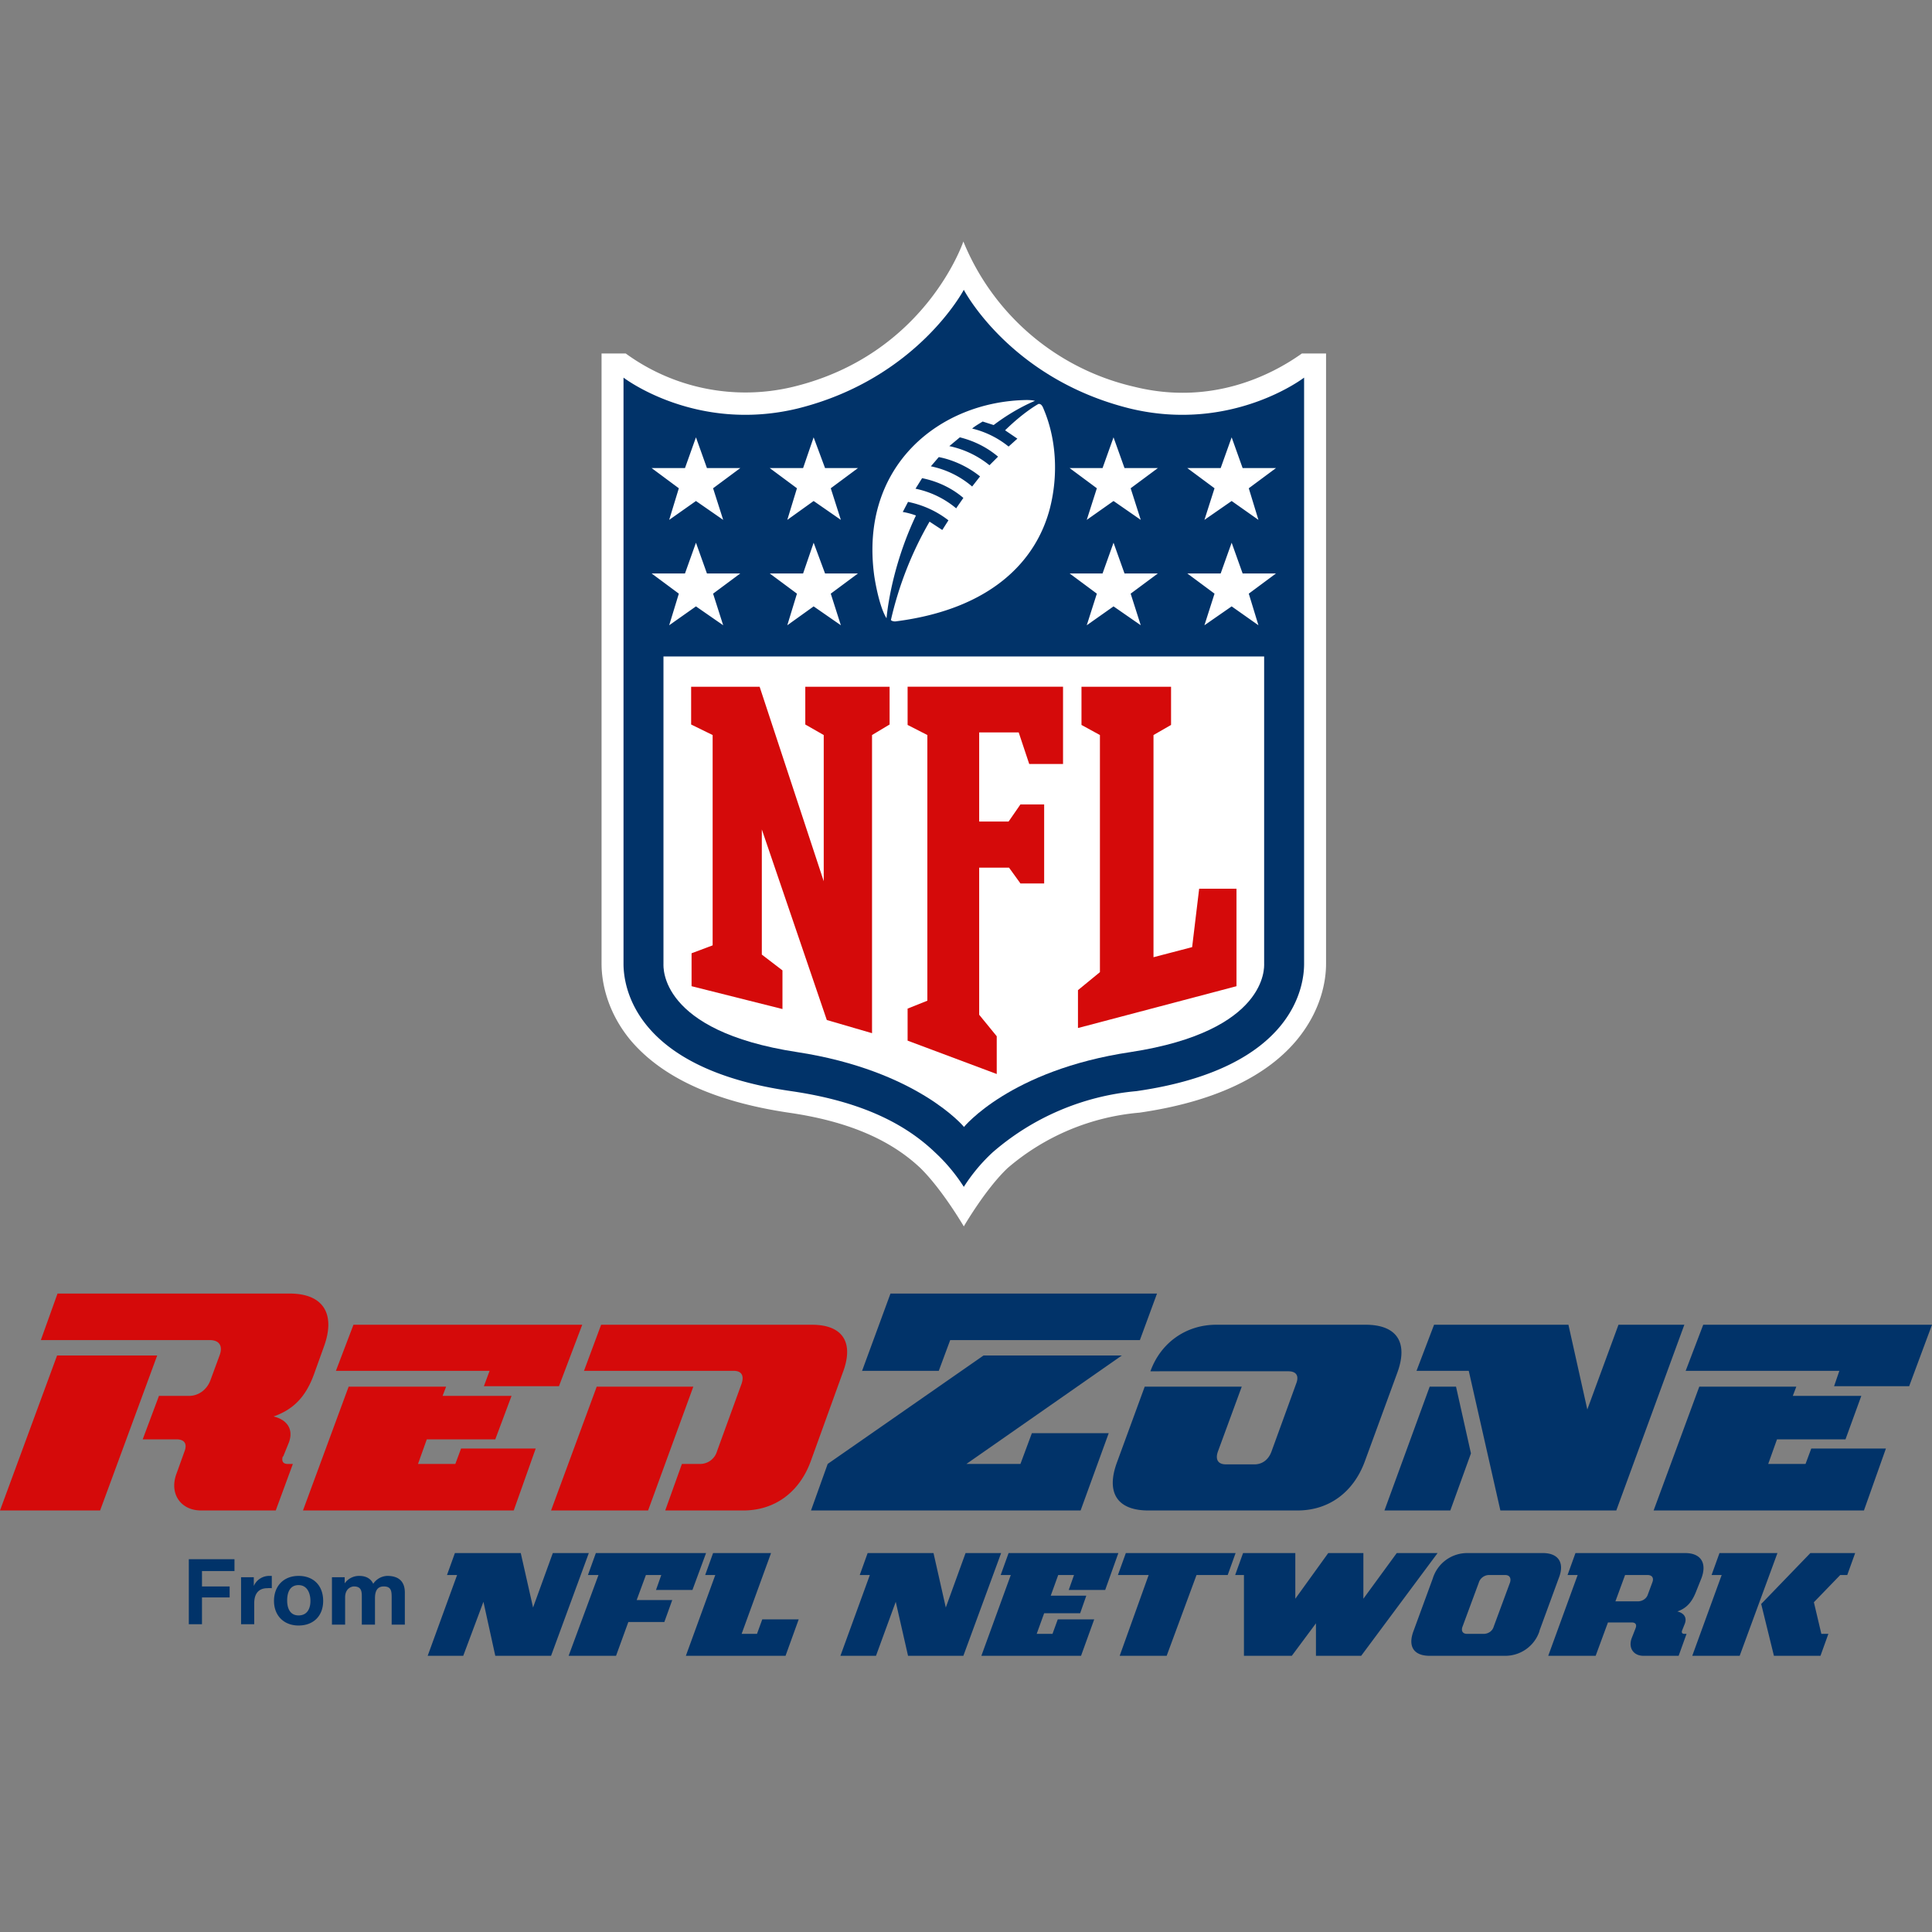 <svg xmlns="http://www.w3.org/2000/svg" fill="none" viewBox="0 0 44 44"><rect x="0" y="0" width="44" height="44" fill="#808080" stroke="none"/><g clip-path="url(#a)"><path fill="#D50A0A" d="m3.58 30.87-1.3 3.53H0l1.3-3.53h2.28Zm2.86 2.3c-.03.1 0 .17.11.17h.12l-.39 1.06h-1.7c-.47 0-.73-.39-.56-.84l.18-.5c.07-.18 0-.28-.18-.28h-.77l.37-.99h.69c.21 0 .4-.14.48-.35l.21-.57c.08-.21 0-.35-.22-.35H.93l.38-1.06H6.6c.75 0 1.05.45.78 1.2l-.23.64c-.2.55-.5.81-.92.96.27.06.47.26.35.59l-.13.32ZM10.16 31.58l-.08.21h1.57l-.37.99H9.72l-.2.56h.85l.13-.35h1.7l-.5 1.41H6.9l1.04-2.82h2.21Zm3.1-1.41-.53 1.4h-1.71l.13-.35h-3.5l.4-1.05h5.2ZM12.55 34.4l1.04-2.82h2.2l-1.03 2.82h-2.2Zm2.6 0 .38-1.06h.4a.4.4 0 0 0 .4-.29l.56-1.54c.06-.18 0-.29-.18-.29H13.3l.39-1.05h4.8c.7 0 .97.4.7 1.1l-.73 2.02c-.26.7-.82 1.11-1.53 1.11h-1.78Z"/><path fill="#013369" d="m25.55 30.87-3.54 2.47h1.23l.26-.7h1.75l-.64 1.76h-6.14l.38-1.06 3.55-2.47h3.16Zm-5.92.36.65-1.77h6.07l-.39 1.06h-4.32l-.26.7h-1.75ZM31.1 30.17c.71 0 .98.4.72 1.1l-.74 2.02c-.26.7-.82 1.11-1.53 1.11h-3.4c-.7 0-.97-.4-.71-1.1l.63-1.72h2.21l-.54 1.47c-.07.19 0 .3.18.3h.65c.17 0 .32-.1.39-.3l.56-1.54c.07-.18 0-.28-.18-.28H26.2c.23-.64.8-1.06 1.5-1.06h3.4ZM33.16 31.58l.34 1.52-.47 1.3h-1.5l1.03-2.82h.6Zm2.56-1.41.43 1.93.71-1.93h1.5l-1.55 4.23h-2.64l-.72-3.18h-1.19l.4-1.05h3.06ZM40.91 31.58l-.08.21h1.56l-.36.99h-1.56l-.2.56h.85l.13-.35h1.7l-.5 1.41h-4.79l1.04-2.82h2.21ZM44 30.17l-.52 1.4h-1.71l.12-.35h-3.5l.4-1.05H44ZM4.29 35.51h1.05v.27H4.6v.35h.63v.25h-.63v.61H4.3v-1.48ZM5.5 35.92h.28v.2c.06-.14.2-.23.35-.23h.06v.28a.54.54 0 0 0-.1 0c-.22 0-.3.15-.3.34v.48h-.3v-1.07ZM6.8 35.89c.34 0 .56.22.56.57 0 .34-.22.56-.56.56-.34 0-.56-.23-.56-.56 0-.34.22-.57.56-.57Zm0 .9c.2 0 .27-.16.27-.33S7 36.1 6.8 36.1s-.26.17-.26.35c0 .17.06.34.26.34ZM7.56 35.92h.29v.14a.4.4 0 0 1 .33-.17c.14 0 .26.05.32.18a.4.4 0 0 1 .32-.18c.23 0 .4.1.4.38V37h-.3v-.6c0-.15 0-.27-.18-.27-.17 0-.2.14-.2.27v.6h-.3v-.6c0-.13.01-.27-.18-.27-.05 0-.2.04-.2.25v.62h-.3v-1.07ZM9.74 37.71l.67-1.84h-.23l.18-.5h1.5l.28 1.24.45-1.24h.82l-.86 2.34h-1.27l-.27-1.23-.46 1.23h-.8ZM16.08 35.37l-.31.84h-.83l.12-.34h-.35l-.21.57h.81l-.18.5h-.82l-.28.77h-1.08l.68-1.84h-.24l.18-.5h2.5ZM17.56 35.37l-.67 1.84h.35l.12-.33h.83l-.3.83h-2.27l.67-1.84h-.23l.18-.5h1.32ZM19.14 37.71l.67-1.84h-.23l.18-.5h1.5l.28 1.24.45-1.24h.81l-.86 2.34h-1.26l-.28-1.23-.45 1.23h-.81ZM25.47 35.37l-.3.84h-.83l.12-.34h-.36l-.17.47h.81l-.14.4h-.82l-.17.47h.36l.12-.33h.83l-.3.83h-2.27l.67-1.84h-.23l.18-.5h2.5ZM25.5 37.71l.66-1.84h-.7l.18-.5h2.5l-.18.5h-.71l-.68 1.84H25.5ZM31.05 35.37v1.04l.76-1.04h.93L31 37.71h-1.03v-.74l-.55.74h-1.09v-1.84h-.2l.18-.5h1.19v1.04l.75-1.04h.8ZM35.06 37.15a.82.82 0 0 1-.78.56h-1.72c-.36 0-.5-.21-.37-.56l.44-1.2a.82.82 0 0 1 .78-.58h1.73c.35 0 .5.22.36.57l-.44 1.2Zm-1.27.06c.1 0 .2-.06.23-.17l.37-1c.03-.1-.01-.17-.11-.17h-.37c-.1 0-.2.07-.23.17l-.37 1c-.04.1 0 .17.1.17h.38ZM38.31 37.13c-.02.05 0 .08.05.08h.05l-.18.5h-.8c-.23 0-.35-.18-.27-.4l.09-.23c.03-.08 0-.13-.09-.13h-.54l-.28.76h-1.08l.67-1.84h-.23l.18-.5h2.5c.35 0 .5.22.37.57l-.12.3c-.1.26-.23.39-.43.46.13.03.23.12.17.28l-.06.15Zm-1.3-1.26-.22.6h.51c.1 0 .2-.06.23-.16l.1-.27c.04-.1 0-.17-.11-.17h-.5ZM40.48 35.37l-.86 2.34h-1.08l.67-1.84h-.23l.18-.5h1.32Zm1.77 0-.18.5h-.16l-.6.62.17.72h.16l-.18.5H40.4l-.29-1.18 1.12-1.16h1.02Z"/><path fill="#fff" d="M29.65 8.05c-.7.5-2.07 1.19-3.81.76a5.54 5.54 0 0 1-3.9-3.31s-.86 2.58-3.88 3.31a4.63 4.63 0 0 1-3.81-.76h-.55v13.9c0 .35.09 1.05.66 1.74.72.85 1.92 1.4 3.6 1.65 1.32.19 2.3.6 3 1.26.5.49.99 1.33.99 1.33s.5-.86 1-1.33a5.3 5.3 0 0 1 3-1.26c1.66-.24 2.87-.8 3.58-1.65.58-.7.67-1.39.67-1.74V8.05h-.55Z"/><path fill="#013369" d="M29.7 8.6s-1.65 1.27-3.98.7c-2.72-.68-3.77-2.7-3.77-2.7s-1.06 2.02-3.77 2.7c-2.33.57-3.98-.7-3.98-.7v13.35c0 .46.19 2.38 3.82 2.9 1.44.21 2.51.66 3.28 1.4.28.26.49.53.65.78.16-.25.37-.52.65-.78a5.78 5.78 0 0 1 3.28-1.4c3.63-.52 3.82-2.44 3.82-2.9V8.6Z"/><path fill="#fff" d="M21.95 25.67s1.05-1.3 3.8-1.71c3.13-.48 3.04-1.94 3.04-2.01v-7H15.11v7c0 .07-.1 1.53 3.04 2.01 2.74.42 3.8 1.7 3.8 1.7Z"/><path fill="#D50A0A" d="M18.76 20.07v-3.33l-.42-.24v-.86h1.92v.86l-.4.24v6.79l-1.03-.3-1.48-4.34v2.85l.47.36v.88l-2.07-.52v-.75l.48-.18v-4.79l-.49-.24v-.86h1.56l1.46 4.43ZM22.3 23.11l.4.49v.86l-2.03-.76v-.73l.45-.18v-6.05l-.45-.23v-.87h3.54v1.76h-.77l-.24-.72h-.9v2.03h.67l.27-.39h.54v1.8h-.54l-.26-.36h-.68v3.35ZM24.55 23.41v-.86l.5-.41v-5.4l-.42-.23v-.87h2.04v.87l-.4.23v5.06l.88-.23.16-1.33h.85v2.22l-3.6.95Z"/><path fill="#fff" d="m15.46 13.52-.62-.46h.76l.25-.7.25.7h.76l-.62.46.23.72-.62-.43-.61.43.22-.72ZM18.15 13.52l-.62-.46h.76l.24-.7.26.7h.75l-.62.46.23.72-.62-.43-.6.43.22-.72ZM15.46 11.12l-.62-.46h.76l.25-.7.25.7h.76l-.62.46.23.72-.62-.43-.61.43.22-.72ZM18.15 11.12l-.62-.46h.76l.24-.7.26.7h.75l-.62.46.23.72-.62-.43-.6.43.22-.72ZM28.66 14.24l-.61-.43-.62.43.23-.72-.62-.46h.76l.25-.7.25.7h.76l-.62.46.22.72ZM25.98 14.24l-.62-.43-.61.43.23-.72-.62-.46h.75l.25-.7.25.7h.76l-.62.46.23.72ZM28.66 11.84l-.61-.43-.62.43.23-.72-.62-.46h.76l.25-.7.25.7h.76l-.62.46.22.72ZM25.98 11.84l-.62-.43-.61.43.23-.72-.62-.46h.75l.25-.7.25.7h.76l-.62.46.23.72ZM22.54 10.6a2.15 2.15 0 0 0-.92-.44l.24-.2c.4.1.68.28.87.44l-.2.2m-.39.48a2.09 2.09 0 0 0-.94-.46l.18-.21c.27.05.63.19.94.44l-.18.23m-.36.5a2.1 2.1 0 0 0-.93-.45l.15-.24c.4.08.72.26.94.45l-.16.23Zm1.87-2.38s-.32.17-.76.6l.28.19-.2.18a2.1 2.1 0 0 0-.83-.41c.07-.06.16-.11.24-.16l.25.08c.5-.38.94-.55.94-.55s-.05-.02-.19-.02c-1.98.03-3.81 1.5-3.47 4 .04.27.14.75.28.97.04-.42.2-1.35.67-2.34-.16-.06-.3-.08-.3-.08l.12-.23c.34.07.65.21.92.42l-.14.22-.29-.19a8.05 8.05 0 0 0-.88 2.24c.01.02.07.04.12.03 2.17-.28 3.19-1.38 3.5-2.57.2-.78.14-1.6-.14-2.26-.02-.05-.05-.13-.12-.12"/></g><defs><clipPath id="a"><path fill="#fff" d="M0 5.5h44v32.21H0z"/></clipPath></defs></svg>